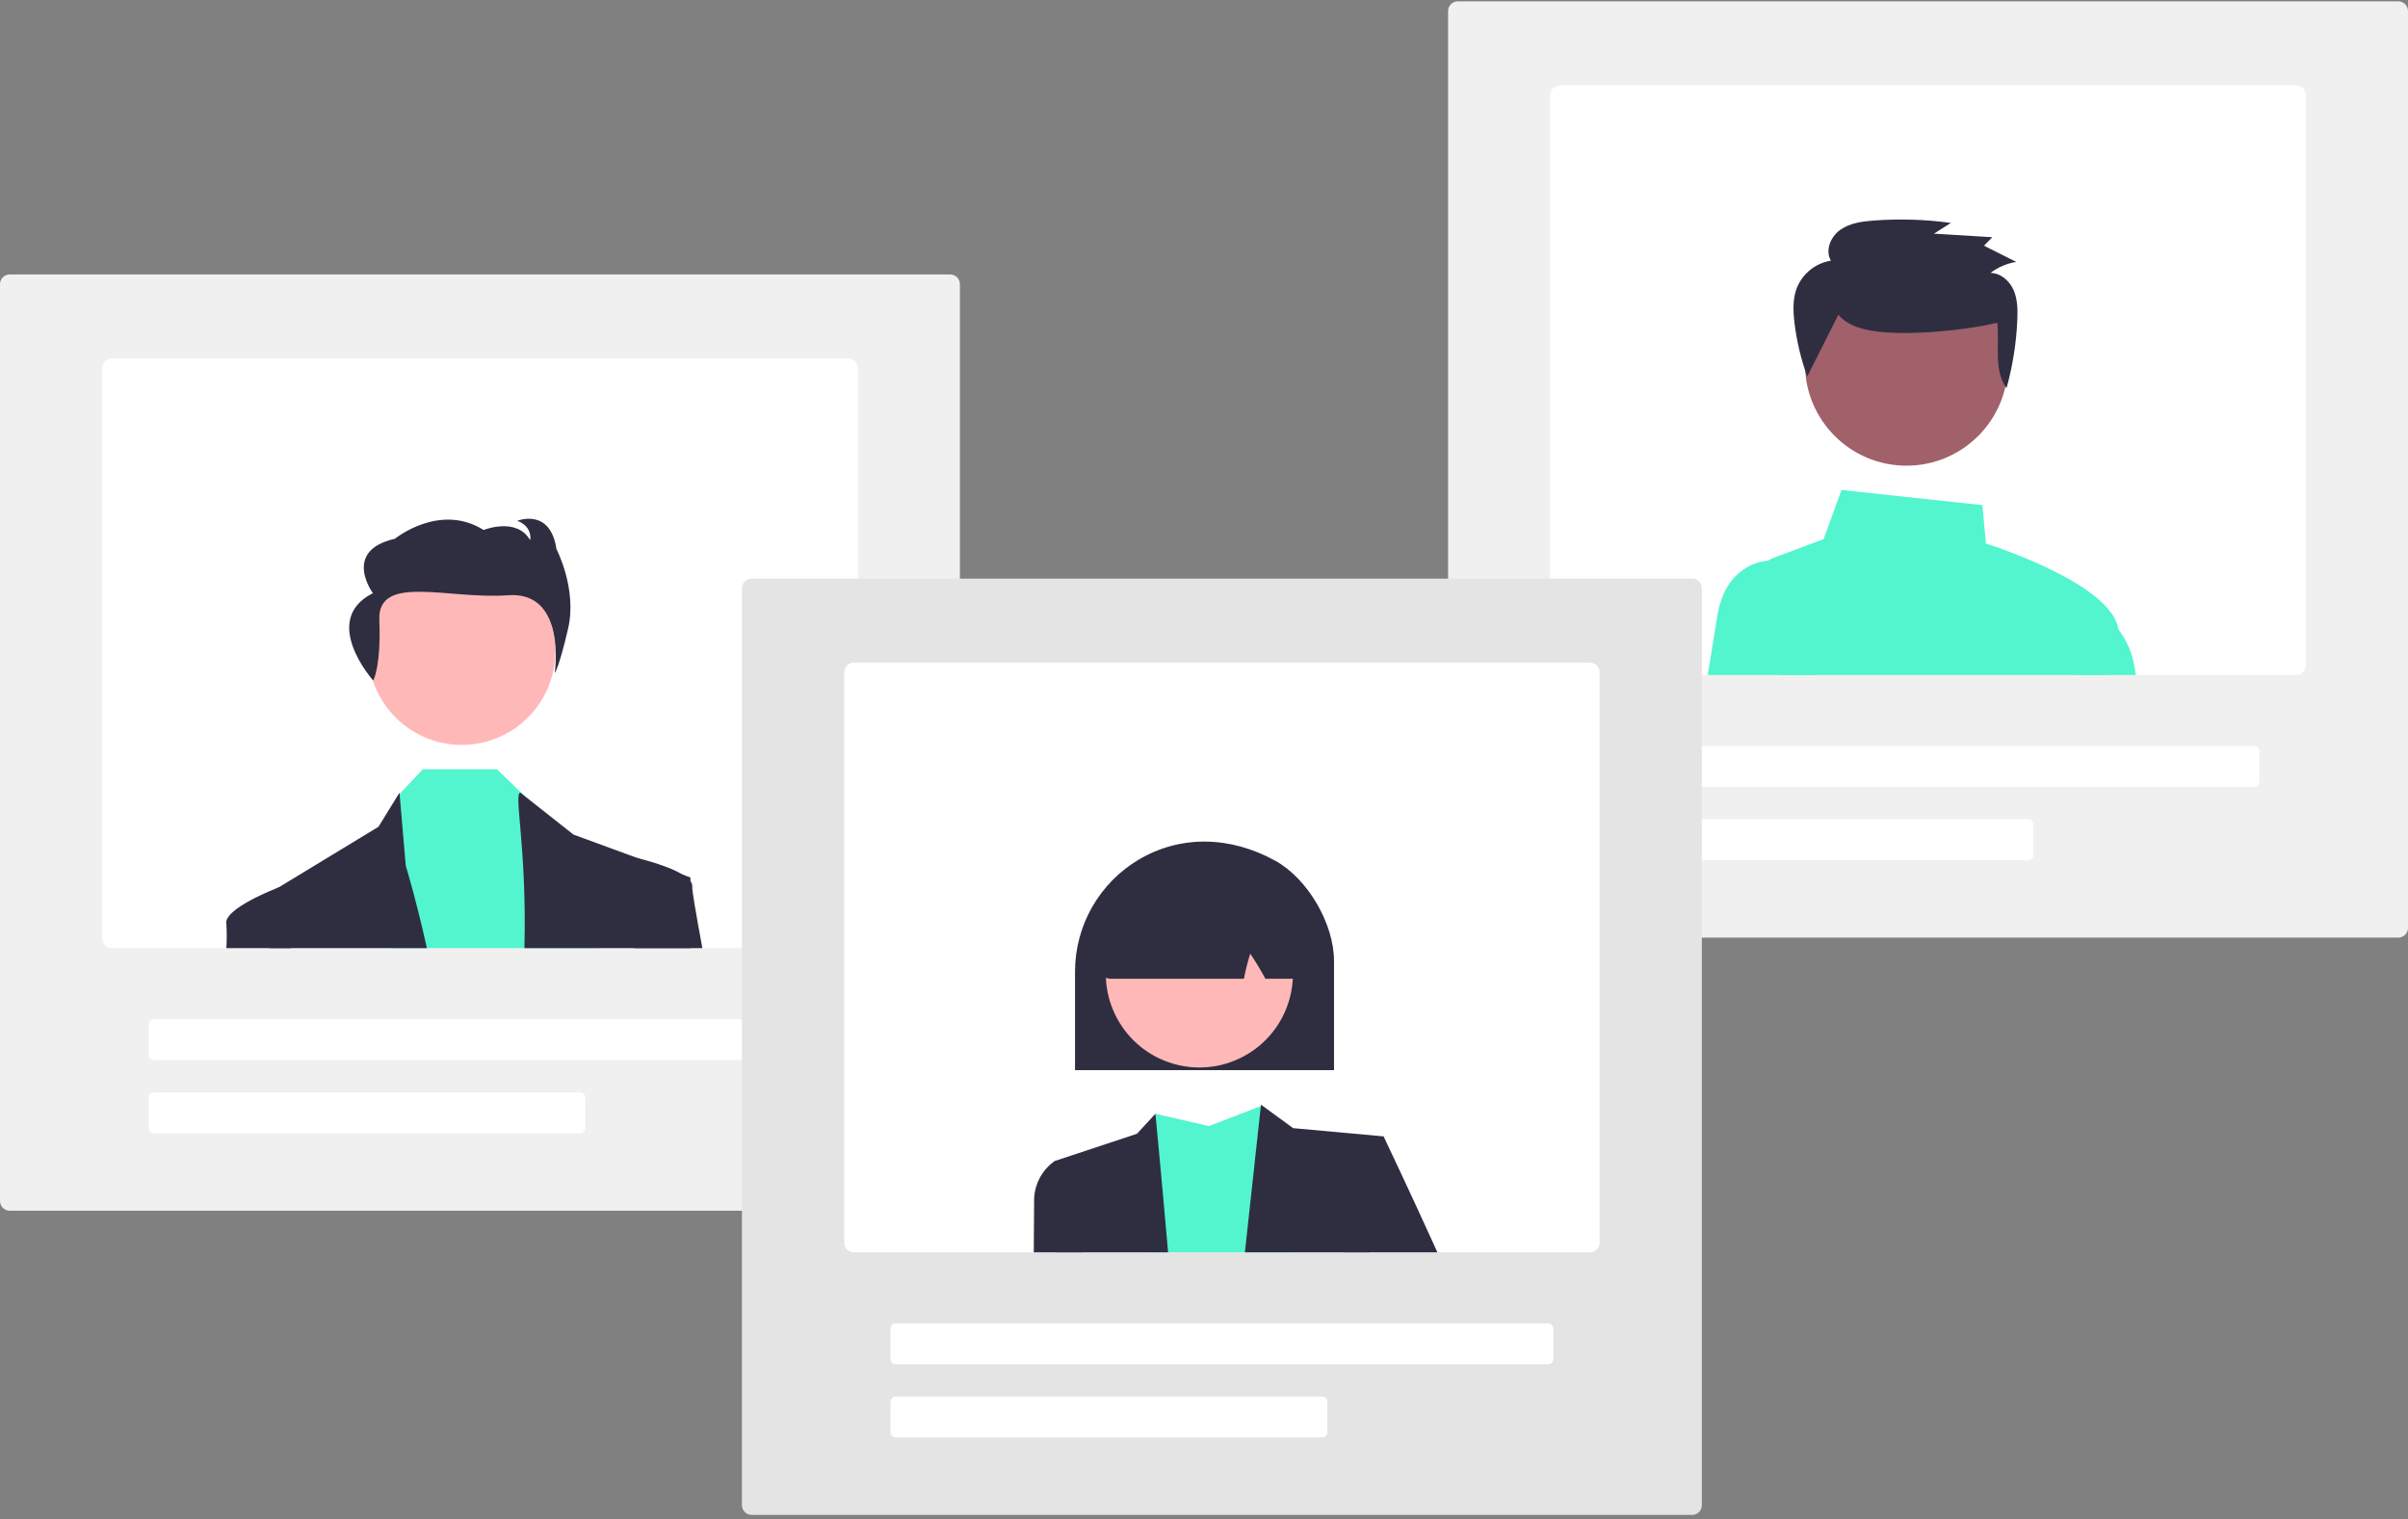 <svg width="420" height="265" viewBox="0 0 420 265" fill="none" xmlns="http://www.w3.org/2000/svg">
  <rect x="0" y="0" width="420" height="265" fill="#808080" stroke="none"/>
  <g clip-path="url(#clip0_141_600)">
    <path d="M165.736 211.165H1.689C1.241 211.165 0.812 210.987 0.495 210.67C0.179 210.353 0 209.924 0 209.476V49.558C0 49.11 0.179 48.681 0.495 48.364C0.812 48.047 1.241 47.869 1.689 47.869H165.736C166.184 47.869 166.614 48.047 166.93 48.364C167.247 48.681 167.425 49.11 167.426 49.558V209.476C167.425 209.924 167.247 210.353 166.93 210.67C166.614 210.987 166.184 211.165 165.736 211.165Z" fill="#F0F0F0" />
    <path d="M147.905 62.509H19.521C19.073 62.51 18.643 62.688 18.327 63.005C18.01 63.322 17.832 63.751 17.831 64.198V163.678C17.832 164.126 18.01 164.555 18.327 164.872C18.643 165.188 19.073 165.366 19.521 165.367H147.905C148.353 165.366 148.782 165.188 149.099 164.872C149.416 164.555 149.594 164.126 149.595 163.678V64.198C149.594 63.751 149.416 63.322 149.099 63.005C148.782 62.688 148.353 62.51 147.905 62.509Z" fill="white" />
    <path d="M140.585 184.888H26.841C26.592 184.887 26.353 184.788 26.177 184.612C26.001 184.436 25.902 184.198 25.902 183.949V178.694C25.902 178.445 26.001 178.206 26.177 178.03C26.353 177.854 26.592 177.755 26.841 177.755H140.585C140.834 177.755 141.072 177.854 141.248 178.03C141.424 178.206 141.523 178.445 141.523 178.694V183.949C141.523 184.198 141.424 184.436 141.248 184.612C141.072 184.788 140.834 184.887 140.585 184.888Z" fill="white" />
    <path d="M101.169 197.651H26.841C26.592 197.651 26.353 197.552 26.177 197.376C26.001 197.2 25.902 196.961 25.902 196.713V191.457C25.902 191.208 26.001 190.97 26.177 190.794C26.353 190.618 26.592 190.519 26.841 190.519H101.169C101.417 190.519 101.656 190.618 101.832 190.794C102.008 190.97 102.107 191.208 102.107 191.457V196.713C102.107 196.961 102.008 197.2 101.832 197.376C101.656 197.552 101.417 197.651 101.169 197.651Z" fill="white" />
    <path d="M80.541 129.918C89.556 129.918 96.865 122.61 96.865 113.595C96.865 104.58 89.556 97.271 80.541 97.271C71.526 97.271 64.218 104.58 64.218 113.595C64.218 122.61 71.526 129.918 80.541 129.918Z" fill="#FFB8B8" />
    <path d="M104.423 165.367H68.232L69.414 138.759L69.696 138.463L73.757 134.172H86.682L91.472 138.812L91.859 139.187L102.058 148.963L104.423 165.367Z" fill="#52F5CE" />
    <path d="M74.456 165.367H47.074C47.007 159.361 46.969 155.765 46.969 155.765L48.553 154.8C48.555 154.798 48.558 154.796 48.561 154.796H48.565L66.013 144.202L69.677 138.252L69.696 138.463L70.773 151.005C70.773 151.005 72.552 156.756 74.456 165.367Z" fill="#2F2E41" />
    <path d="M120.475 165.367H91.472C91.911 147.851 89.546 138.252 90.763 138.252L91.472 138.812L100.02 145.561L111.286 149.694H111.293L119.06 152.544L120.423 153.043V153.685C120.426 155.224 120.434 159.432 120.475 165.367Z" fill="#2F2E41" />
    <path d="M65.098 118.702C65.098 118.702 66.485 116.266 66.162 108.13C65.84 99.993 78.23 104.595 88.583 103.819C98.937 103.043 96.745 117.403 96.745 117.403C96.745 117.403 97.492 116.549 99.091 109.619C100.69 102.688 97.059 95.781 97.059 95.781C95.99 88.498 90.227 90.832 90.227 90.832C93.002 91.913 92.469 94.223 92.469 94.223C90.12 90.104 84.357 92.438 84.357 92.438C76.67 87.615 68.88 93.966 68.88 93.966C59.595 96.074 65.04 103.458 65.04 103.458C55.702 108.177 65.098 118.702 65.098 118.702Z" fill="#2F2E41" />
    <path d="M50.731 165.367H39.48C39.568 163.981 39.57 162.591 39.488 161.204C38.816 158.528 48.268 154.909 48.553 154.8C48.555 154.798 48.558 154.796 48.561 154.796H48.565L50.367 155.765L50.731 165.367Z" fill="#2F2E41" />
    <path d="M122.506 165.367H110.689L109.213 150.802L110.869 149.593C110.869 149.593 111.019 149.627 111.286 149.694H111.293C112.618 150.021 116.717 151.102 119.06 152.544C119.581 152.836 120.043 153.223 120.423 153.685C120.655 153.964 120.771 154.321 120.745 154.683C120.685 155.228 121.376 159.237 122.506 165.367Z" fill="#2F2E41" />
    <path d="M418.311 163.533H254.264C253.816 163.532 253.386 163.354 253.07 163.037C252.753 162.721 252.575 162.291 252.574 161.843V1.926C252.575 1.478 252.753 1.048 253.07 0.732C253.386 0.415 253.816 0.237 254.264 0.236H418.311C418.759 0.237 419.188 0.415 419.505 0.732C419.821 1.048 420 1.478 420 1.926V161.843C420 162.291 419.821 162.721 419.505 163.037C419.188 163.354 418.759 163.532 418.311 163.533Z" fill="#F0F0F0" />
    <path d="M400.48 14.877H272.095C271.647 14.878 271.218 15.056 270.901 15.373C270.585 15.689 270.406 16.118 270.406 16.566V116.046C270.406 116.493 270.585 116.923 270.901 117.239C271.218 117.556 271.647 117.734 272.095 117.735H400.48C400.928 117.734 401.357 117.556 401.673 117.239C401.99 116.923 402.168 116.493 402.169 116.046V16.566C402.168 16.118 401.99 15.689 401.673 15.373C401.357 15.056 400.928 14.878 400.48 14.877Z" fill="white" />
    <path d="M393.159 137.255H279.415C279.166 137.255 278.928 137.156 278.752 136.98C278.576 136.804 278.477 136.565 278.477 136.317V131.061C278.477 130.812 278.576 130.574 278.752 130.398C278.928 130.222 279.166 130.123 279.415 130.123H393.159C393.408 130.123 393.647 130.222 393.823 130.398C393.999 130.574 394.098 130.812 394.098 131.061V136.317C394.098 136.565 393.999 136.804 393.823 136.98C393.647 137.156 393.408 137.255 393.159 137.255Z" fill="white" />
    <path d="M353.743 150.018H279.415C279.166 150.018 278.928 149.919 278.752 149.743C278.576 149.567 278.477 149.329 278.477 149.08V143.824C278.477 143.576 278.576 143.337 278.752 143.161C278.928 142.985 279.166 142.886 279.415 142.886H353.743C353.992 142.886 354.23 142.985 354.406 143.161C354.582 143.337 354.681 143.576 354.682 143.824V149.08C354.681 149.329 354.582 149.567 354.406 149.743C354.23 149.919 353.992 150.018 353.743 150.018Z" fill="white" />
    <path d="M367.888 117.735C368.612 115.126 369.175 112.877 369.465 111.286C369.554 110.795 369.563 110.293 369.491 109.799C368.41 102.107 348.882 95.605 346.378 94.802L345.773 88.105L321.193 85.459L318.081 94.025L309.259 97.332C308.94 97.45 308.636 97.606 308.354 97.798C307.614 98.297 307.045 99.012 306.724 99.845C306.402 100.678 306.344 101.589 306.556 102.456L310.314 117.735H367.888V117.735Z" fill="#52F5CE" />
    <path d="M316.932 117.735H297.858C298.541 113.478 299.153 109.713 299.551 107.318C301.008 98.601 307.359 97.858 308.354 97.798C308.433 97.79 308.482 97.79 308.486 97.79H312.499L316.932 117.735Z" fill="#52F5CE" />
    <path d="M367.888 117.735H372.513C372.104 113.977 370.805 111.447 369.491 109.799C368.614 108.64 367.482 107.699 366.184 107.047L365.835 106.897L361.769 117.735H367.888Z" fill="#52F5CE" />
    <path d="M332.523 81.22C342.297 81.22 350.221 73.296 350.221 63.521C350.221 53.746 342.297 45.822 332.523 45.822C322.748 45.822 314.824 53.746 314.824 63.521C314.824 73.296 322.748 81.22 332.523 81.22Z" fill="#A0616A" />
    <path d="M320.643 54.898C322.475 57.067 325.576 57.678 328.436 57.927C334.245 58.437 342.691 57.61 348.367 56.3C348.775 60.226 347.668 64.46 349.98 67.691C351.065 63.78 351.695 59.758 351.859 55.703C351.929 53.964 351.902 52.165 351.195 50.568C350.489 48.972 348.947 47.617 347.173 47.603C348.491 46.603 350.036 45.943 351.67 45.681L346.05 42.857L347.494 41.375L337.32 40.752L340.267 38.881C335.83 38.271 331.341 38.13 326.875 38.46C324.802 38.612 322.634 38.904 320.954 40.105C319.275 41.307 318.304 43.694 319.347 45.458C318.041 45.672 316.812 46.216 315.776 47.039C314.739 47.861 313.93 48.934 313.424 50.157C312.675 52.056 312.744 54.165 312.975 56.188C313.358 59.424 314.11 62.605 315.216 65.67" fill="#2F2E41" />
    <path d="M295.145 264.222H131.098C130.65 264.222 130.22 264.044 129.904 263.727C129.587 263.41 129.409 262.981 129.408 262.533V102.615C129.409 102.167 129.587 101.738 129.904 101.421C130.22 101.105 130.65 100.927 131.098 100.926H295.145C295.593 100.927 296.022 101.105 296.339 101.421C296.655 101.738 296.834 102.167 296.834 102.615V262.533C296.834 262.981 296.655 263.41 296.339 263.727C296.022 264.044 295.593 264.222 295.145 264.222Z" fill="#E4E4E4" />
    <path d="M277.314 115.567H148.929C148.481 115.567 148.052 115.746 147.735 116.062C147.419 116.379 147.24 116.808 147.24 117.256V216.735C147.24 217.183 147.419 217.612 147.735 217.929C148.052 218.246 148.481 218.424 148.929 218.425H277.314C277.761 218.424 278.191 218.246 278.507 217.929C278.824 217.612 279.002 217.183 279.003 216.735V117.256C279.002 116.808 278.824 116.379 278.507 116.062C278.191 115.746 277.761 115.567 277.314 115.567Z" fill="white" />
    <path d="M269.993 237.945H156.249C156 237.944 155.762 237.845 155.586 237.67C155.41 237.494 155.311 237.255 155.311 237.006V231.751C155.311 231.502 155.41 231.263 155.586 231.087C155.762 230.912 156 230.813 156.249 230.812H269.993C270.242 230.813 270.481 230.912 270.657 231.087C270.833 231.263 270.932 231.502 270.932 231.751V237.006C270.932 237.255 270.833 237.494 270.657 237.67C270.481 237.845 270.242 237.944 269.993 237.945Z" fill="white" />
    <path d="M230.577 250.708H156.249C156 250.708 155.762 250.609 155.586 250.433C155.41 250.257 155.311 250.018 155.311 249.77V244.514C155.311 244.265 155.41 244.027 155.586 243.851C155.762 243.675 156 243.576 156.249 243.576H230.577C230.826 243.576 231.064 243.675 231.24 243.851C231.416 244.027 231.515 244.265 231.515 244.514V249.77C231.515 250.018 231.416 250.257 231.24 250.433C231.064 250.609 230.826 250.708 230.577 250.708Z" fill="white" />
    <path d="M225.753 218.425H199.915L201.525 194.257L210.846 196.408L219.912 192.92L220.152 192.83L220.168 192.823C220.171 192.83 220.173 192.838 220.175 192.845C220.318 193.42 223.163 204.813 225.753 218.425Z" fill="#52F5CE" />
    <path d="M241.325 198.202L238.911 218.424H217.135L219.912 192.921L219.939 192.673L220.153 192.83L220.175 192.845L225.547 196.764L241.325 198.202Z" fill="#2F2E41" />
    <path d="M203.737 218.425H184.235L183.953 202.504L198.305 197.744L201.525 194.257C201.525 194.257 202.543 204.749 203.737 218.425Z" fill="#2F2E41" />
    <path d="M250.713 218.425H234.552L235.589 203.938L241.325 198.202C241.325 198.202 245.863 207.722 250.713 218.425Z" fill="#2F2E41" />
    <path d="M188.833 218.425H180.308C180.346 213.785 180.368 210.579 180.368 209.674C180.325 208.276 180.631 206.888 181.256 205.637C181.882 204.386 182.809 203.309 183.953 202.504L188.259 203.938L188.833 218.425Z" fill="#2F2E41" />
    <path d="M187.503 169.379C187.517 165.448 188.55 161.588 190.502 158.176C192.455 154.764 195.26 151.917 198.642 149.914C205.829 145.672 214.499 145.748 222.43 150.124C228.08 153.242 232.677 161.087 232.677 167.612V186.652H187.503V169.379Z" fill="#2F2E41" />
    <path d="M217.022 184.183C224.929 179.86 227.835 169.947 223.513 162.039C219.19 154.132 209.277 151.227 201.369 155.549C193.462 159.871 190.556 169.785 194.879 177.692C199.201 185.599 209.115 188.505 217.022 184.183Z" fill="#FFB8B8" />
    <path d="M192.181 170.02C192.057 169.877 191.768 169.543 193.78 154.057L193.844 153.804H194.026C204.228 148.785 214.578 148.659 224.792 153.427C225.106 153.576 225.376 153.804 225.576 154.089C225.776 154.374 225.898 154.706 225.931 155.053C227.123 169.603 226.835 169.92 226.712 170.056C226.525 170.261 226.297 170.425 226.043 170.537C225.789 170.649 225.514 170.708 225.237 170.708H220.711L220.616 170.537C219.839 169.093 218.987 167.691 218.063 166.337C217.637 167.685 217.289 169.056 217.02 170.443L216.965 170.708H193.687C193.401 170.708 193.119 170.647 192.859 170.528C192.599 170.409 192.368 170.236 192.181 170.02Z" fill="#2F2E41" />
  </g>
  <defs>
    <clipPath id="clip0_141_600">
      <rect width="420" height="263.986" fill="white" transform="translate(0 0.236)" />
    </clipPath>
  </defs>
</svg>
  